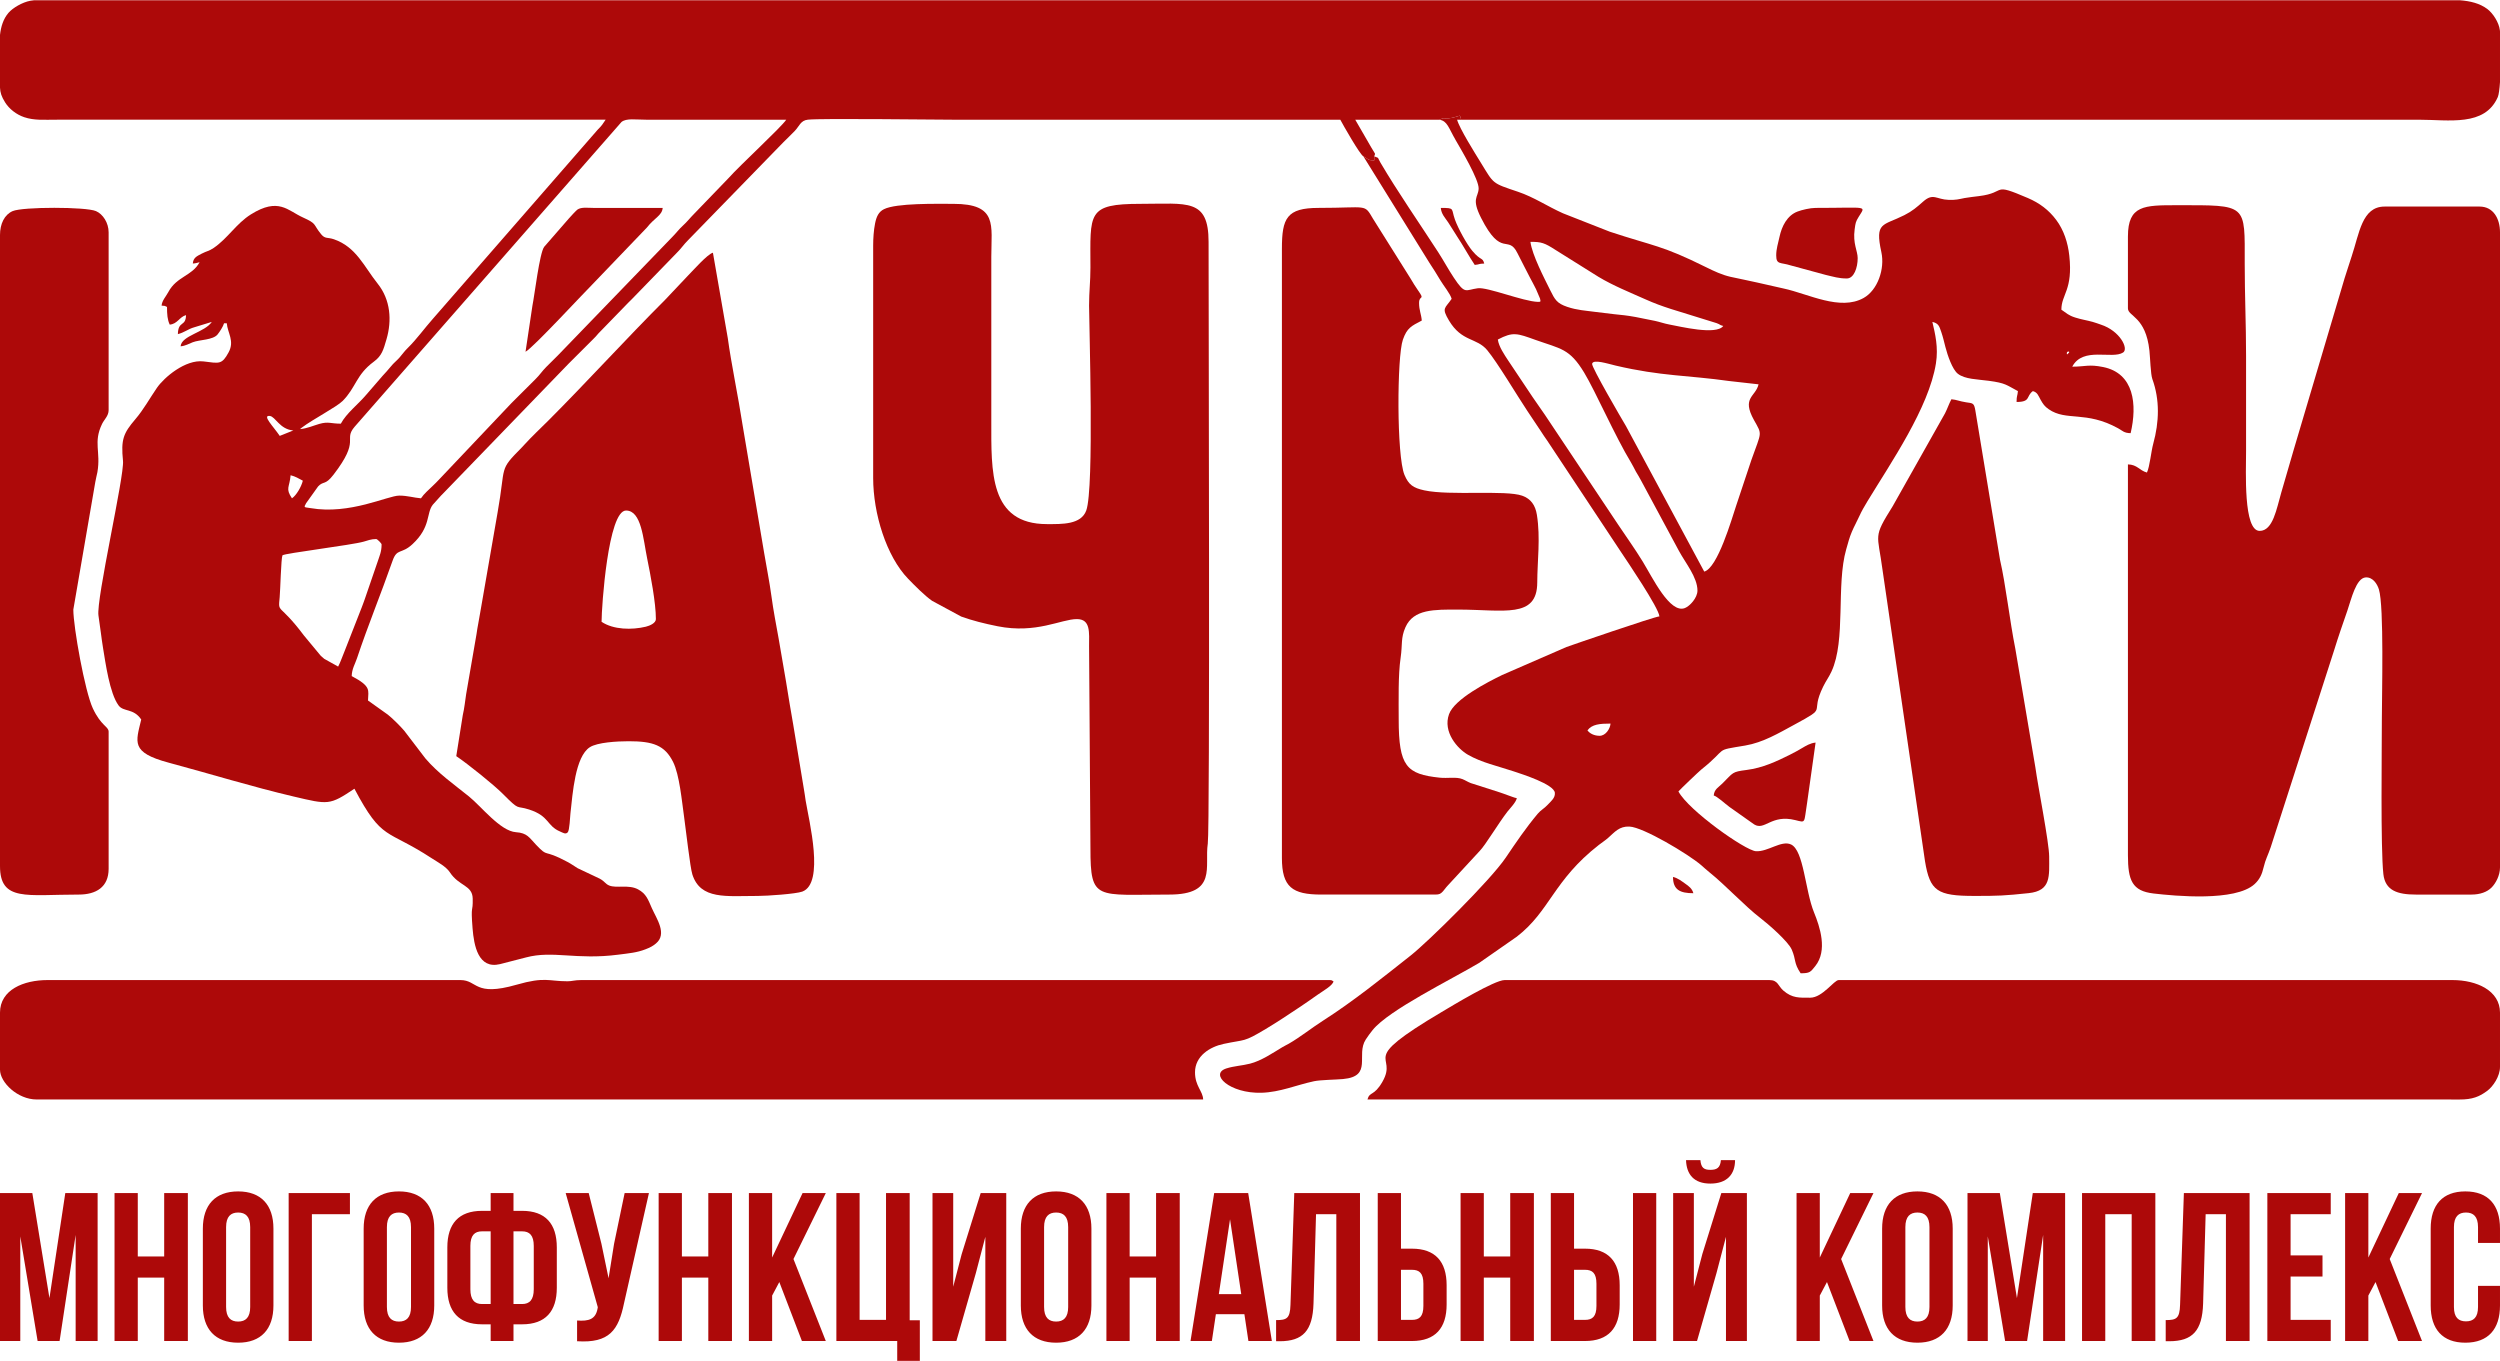<?xml version="1.0" encoding="UTF-8"?>
<!DOCTYPE svg PUBLIC "-//W3C//DTD SVG 1.1//EN" "http://www.w3.org/Graphics/SVG/1.1/DTD/svg11.dtd">
<!-- Creator: CorelDRAW -->
<svg xmlns="http://www.w3.org/2000/svg" xml:space="preserve" width="1473px" height="802px" version="1.1" style="shape-rendering:geometricPrecision; text-rendering:geometricPrecision; image-rendering:optimizeQuality; fill-rule:evenodd; clip-rule:evenodd"
viewBox="0 0 234.597 127.676"
 xmlns:xlink="http://www.w3.org/1999/xlink"
 xmlns:xodm="http://www.corel.com/coreldraw/odm/2003">
 <defs>
  <style type="text/css">
   <![CDATA[
    .fil0 {fill:#AD0909}
    .fil1 {fill:#AD0909;fill-rule:nonzero}
   ]]>
  </style>
 </defs>
 <g id="Слой_x0020_1">
  <g id="_2736695256496">
   <path class="fil0" d="M31.73 62.525l-1.308 -0.731c-0.094,-0.079 -0.177,-0.15 -0.271,-0.238 -0.019,-0.018 -0.047,-0.043 -0.066,-0.062l-1.559 -1.88c-2.374,-3.162 -2.436,-1.998 -2.283,-3.584 0.061,-0.62 0.132,-3.677 0.262,-3.947 0.19,-0.19 6.538,-0.964 7.633,-1.286 0.335,-0.099 0.699,-0.242 1.16,-0.242 0.105,0 0.51,0.404 0.51,0.509 0,0.696 -0.205,1.092 -0.352,1.559l-1.237 3.602c-0.088,0.267 -0.172,0.459 -0.275,0.745l-1.613 4.118c-0.222,0.514 -0.363,0.988 -0.601,1.437zm-28.543 -62.525l5.988 0 218.669 0 3.011 0c0.939,0.072 1.833,0.28 2.547,0.813 0.521,0.388 1.098,1.261 1.184,2 0.004,0.034 0.008,0.073 0.011,0.114l0 4.749c-0.044,0.662 -0.112,1.188 -0.209,1.41 -1.225,2.786 -4.568,2.12 -7.436,2.12l-89.839 0c-0.007,-0.019 -0.053,-0.293 -0.127,-0.381 -0.375,0.105 -0.632,0.212 -1.033,0.249 -0.547,0.05 -0.389,-0.103 -0.877,0.132l-7.901 0 1.493 2.585c0.479,0.819 0.378,0.495 0.291,0.853l0 0.382c-0.604,0 -0.543,-0.119 -1.02,-0.381 -0.337,-0.179 -1.9,-2.936 -2.166,-3.439 -12.106,0 -24.212,0 -36.318,0 -1.881,0 -12.321,-0.141 -13.639,-0.004 -0.693,0.072 -0.799,0.604 -1.235,1.057 -0.382,0.396 -0.697,0.691 -1.086,1.08l-8.922 9.167c-0.435,0.432 -0.629,0.766 -1.081,1.212l-3.952 4.073c-0.207,0.224 -0.354,0.357 -0.572,0.574l-2.824 2.908c-0.204,0.246 -0.271,0.317 -0.488,0.532 -0.799,0.791 -1.499,1.496 -2.295,2.291l-11.897 12.306c-0.019,0.018 -0.046,0.044 -0.065,0.062l-0.785 0.871c-0.632,0.804 -0.156,2.074 -1.905,3.7 -1.056,0.981 -1.447,0.35 -1.873,1.566 -1.067,3.054 -2.312,6.07 -3.337,9.145 -0.179,0.536 -0.48,1 -0.495,1.67 1.867,0.987 1.551,1.318 1.529,2.292l1.86 1.326c0.418,0.325 1.203,1.108 1.543,1.513l1.986 2.6c1.176,1.38 2.665,2.423 4.081,3.562 1.153,0.927 2.952,3.259 4.415,3.357 1.057,0.07 1.251,0.511 1.882,1.175 1.229,1.292 0.545,0.32 2.966,1.621 0.382,0.205 0.562,0.352 0.943,0.585l2.076 0.982c0.468,0.255 0.526,0.497 0.887,0.642 0.69,0.278 1.817,-0.116 2.7,0.357 0.78,0.418 0.942,0.963 1.296,1.762 0.445,1.006 1.468,2.416 0.386,3.318 -0.301,0.252 -0.538,0.374 -0.982,0.547 -0.826,0.319 -1.531,0.371 -2.554,0.504 -3.944,0.513 -6.133,-0.416 -8.66,0.259l-2.435 0.628c-2.051,0.498 -2.448,-1.758 -2.576,-3.346 -0.189,-2.356 0.044,-1.382 0.012,-2.808 -0.028,-1.275 -1.284,-1.145 -2.137,-2.454 -0.36,-0.553 -1.171,-0.975 -1.722,-1.335 -4.273,-2.793 -4.613,-1.554 -7.241,-6.517 -2.346,1.57 -2.442,1.498 -5.703,0.732 -3.91,-0.918 -7.842,-2.135 -11.73,-3.177 -3.6,-0.965 -3.069,-1.923 -2.573,-4.05 -0.723,-1.078 -1.659,-0.693 -2.123,-1.317 -0.842,-1.135 -1.23,-4.013 -1.463,-5.414 -0.157,-0.943 -0.261,-1.972 -0.426,-3.019 -0.236,-1.494 2.444,-13.109 2.302,-14.518 -0.202,-2.01 0.028,-2.586 1.161,-3.913 0.782,-0.917 1.335,-1.942 2.024,-2.944 0.664,-0.967 2.666,-2.68 4.365,-2.478 1.473,0.176 1.72,0.338 2.364,-0.858 0.572,-1.06 -0.1,-1.811 -0.176,-2.723l-0.255 0c-0.079,0.296 -0.412,0.808 -0.607,1.049 -0.431,0.533 -1.676,0.485 -2.326,0.732 -0.376,0.143 -0.693,0.347 -1.145,0.384 0.085,-1.019 2.267,-1.302 2.931,-2.292l-1.658 0.508c-0.558,0.155 -0.958,0.506 -1.528,0.638 0.029,-1.29 0.74,-0.658 0.765,-1.783 -0.622,0.166 -0.799,0.831 -1.529,0.892 -0.218,-0.454 -0.255,-0.963 -0.255,-1.656 -0.269,-0.129 -0.115,-0.093 -0.51,-0.127 0.04,-0.48 0.413,-0.856 0.635,-1.275 0.776,-1.465 2.249,-1.509 2.933,-2.8 -0.29,0.068 -0.293,0.099 -0.637,0.127 0.046,-0.55 0.364,-0.684 0.848,-0.935 0.475,-0.246 0.669,-0.226 1.121,-0.536 1.317,-0.902 2.119,-2.289 3.482,-3.141 2.602,-1.627 3.452,-0.359 4.871,0.282 1.379,0.623 0.917,0.605 1.726,1.587 0.373,0.452 0.599,0.261 1.191,0.465 2.103,0.726 2.829,2.564 4.111,4.169 1.215,1.522 1.337,3.463 0.83,5.198 -0.296,1.01 -0.434,1.56 -1.193,2.119 -1.678,1.237 -1.656,2.409 -2.932,3.691 -0.547,0.55 -2.841,1.752 -3.779,2.464 -0.265,0.2 -0.062,0.045 -0.209,0.173 0.645,-0.054 1.278,-0.337 1.807,-0.488 0.851,-0.243 1.077,-0.021 2.016,-0.021 0.516,-0.976 1.661,-1.849 2.383,-2.712l1.536 -1.776c0.324,-0.364 0.46,-0.483 0.777,-0.88 0.265,-0.332 0.531,-0.521 0.814,-0.841 0.32,-0.363 0.396,-0.526 0.766,-0.89 0.855,-0.84 1.574,-1.855 2.358,-2.737l15.483 -17.765c0.381,-0.374 0.45,-0.504 0.732,-0.924 -17.161,0 -34.321,0 -51.482,0 -1.263,0 -2.132,0.081 -3.078,-0.235 -0.737,-0.247 -1.41,-0.776 -1.794,-1.391 -0.349,-0.559 -0.453,-0.909 -0.48,-1.398l0 -1.306 0 -3.611c0.089,-0.797 0.308,-1.513 0.797,-2.086 0.395,-0.462 1.309,-1 2.053,-1.133 0.099,-0.018 0.212,-0.033 0.337,-0.046zm24.21 46.734c-0.636,-0.949 -0.224,-1.003 -0.127,-2.164 0.437,0.101 0.785,0.318 1.147,0.509 -0.132,0.563 -0.608,1.38 -1.02,1.655zm0.128 -6.367l-1.275 0.51c-0.585,-0.874 -1.688,-1.958 -0.934,-1.872 0.539,0.062 0.923,1.255 2.209,1.362zm11.978 6.367c-0.676,-0.056 -1.262,-0.254 -2.039,-0.254 -1.069,0 -4.63,1.814 -8.324,1.174 -0.575,-0.099 -0.674,-0.009 -0.418,-0.455l1.128 -1.579c0.52,-0.553 0.645,-0.062 1.446,-1.102 2.588,-3.36 0.875,-3.21 1.988,-4.507l25.037 -28.592c0.462,-0.372 1.327,-0.213 2.335,-0.213l13.126 0c-0.493,0.735 -4.403,4.332 -5.383,5.445l-3.251 3.373c-0.385,0.385 -0.677,0.771 -1.055,1.111 -0.393,0.355 -0.635,0.71 -1.047,1.118l-10.704 11.079c-0.392,0.391 -0.698,0.688 -1.086,1.08 -0.404,0.408 -0.583,0.721 -1.016,1.149 -0.78,0.769 -1.455,1.453 -2.233,2.226l-6.816 7.195c-0.194,0.22 -0.361,0.363 -0.573,0.575 -0.404,0.402 -0.811,0.724 -1.115,1.177z"/>
   <path class="fil0" d="M150.112 69.019c-0.509,0 -0.926,-0.208 -1.147,-0.509 0.421,-0.574 1.168,-0.637 2.166,-0.637 -0.043,0.521 -0.485,1.146 -1.019,1.146zm14.909 -32.981c-0.277,1.187 -1.615,1.222 -0.428,3.356 0.79,1.419 0.722,1.013 -0.244,3.74l-1.432 4.3c-0.412,1.236 -1.736,5.842 -2.993,6.177l-7.351 -13.666c-0.38,-0.631 -3.227,-5.515 -3.171,-5.83 0.084,-0.47 1.474,-0.008 2.214,0.165 4.296,1.008 6.761,0.898 10.655,1.449l2.75 0.309zm28.926 -2.929c0,-0.216 0.374,-0.179 0.162,0 -0.104,0.087 -0.162,0.209 -0.162,0zm-53.392 -1.274c1.434,-0.758 1.825,-0.577 3.534,0.034 2.37,0.847 3.188,0.789 4.569,3.074 1.069,1.768 2.899,5.974 4.409,8.456 0.185,0.303 0.266,0.507 0.445,0.829 0.193,0.347 0.274,0.426 0.467,0.807l3.565 6.624c0.612,1.138 1.743,2.489 1.743,3.735 0,0.68 -0.713,1.453 -1.177,1.637 -1.411,0.558 -3.04,-2.86 -3.974,-4.385 -0.733,-1.197 -1.508,-2.267 -2.291,-3.441l-6.88 -10.316c-0.404,-0.607 -0.735,-1.035 -1.147,-1.655l-2.296 -3.437c-0.338,-0.513 -0.884,-1.309 -0.967,-1.962zm3.058 -9.168c1.034,0 1.31,0.084 2.398,0.787l3.996 2.501c1.361,0.82 2.93,1.451 4.394,2.104 0.853,0.38 1.458,0.602 2.403,0.909l4.279 1.327c0.438,0.161 0.19,0.151 0.625,0.267 -0.652,0.889 -4.048,0.048 -5.083,-0.142 -0.435,-0.08 -0.896,-0.245 -1.321,-0.335 -3.268,-0.69 -2.58,-0.439 -5.536,-0.835 -1.005,-0.135 -1.775,-0.167 -2.703,-0.483 -0.968,-0.329 -1.152,-0.668 -1.604,-1.58 -0.536,-1.085 -1.691,-3.296 -1.848,-4.52zm-8.537 -11.461c0.741,0.127 0.833,0.721 1.522,1.917 0.502,0.872 2.203,3.717 2.156,4.567 -0.045,0.815 -0.696,0.902 0.228,2.728 1.932,3.821 2.529,1.497 3.423,3.329 0.428,0.878 0.744,1.426 1.165,2.274 0.215,0.433 0.375,0.668 0.569,1.086l0.377 0.885c0.056,0.281 0.101,0.317 -0.218,0.307 -1.368,-0.044 -4.709,-1.399 -5.62,-1.277 -1.182,0.158 -1.175,0.63 -2.253,-0.993 -0.538,-0.811 -0.93,-1.56 -1.452,-2.368 -1.778,-2.752 -3.812,-5.668 -5.439,-8.438 -0.349,-0.593 -0.029,-0.339 -0.575,-0.579l0 0.382c-0.604,0 -0.543,-0.119 -1.02,-0.381l6.192 9.984c0.377,0.573 0.683,1.056 1.031,1.644 0.293,0.497 0.934,1.271 1.06,1.742 -0.615,0.918 -0.976,0.818 -0.252,2.034 1.206,2.026 2.596,1.59 3.588,2.782 0.97,1.167 2.803,4.26 3.749,5.677 0.458,0.687 0.816,1.224 1.274,1.91 0.237,0.356 0.365,0.571 0.616,0.913l6.954 10.497c0.526,0.787 3.5,5.175 3.568,5.985 -0.54,0.045 -8.405,2.755 -8.721,2.874l-6.036 2.627c-1.357,0.661 -4.471,2.249 -4.986,3.677 -0.599,1.662 0.787,3.24 1.779,3.808 1.293,0.74 2.755,1.047 4.299,1.561 0.729,0.243 3.781,1.203 3.853,2.008 0.042,0.479 -0.347,0.772 -0.667,1.117 -0.344,0.371 -0.644,0.494 -0.938,0.845 -1.127,1.346 -2.017,2.666 -3.006,4.127 -1.443,2.132 -7.277,7.884 -8.913,9.175 -2.661,2.101 -5.391,4.304 -8.259,6.137 -1.041,0.665 -2.119,1.533 -3.199,2.152 -0.211,0.121 -0.339,0.167 -0.579,0.312 -0.9,0.54 -1.977,1.28 -3.037,1.55 -0.766,0.195 -1.503,0.218 -2.226,0.449 -1.634,0.522 0.3,2.372 3.303,2.283 1.741,-0.052 3.236,-0.719 4.91,-1.079 0.626,-0.134 2.036,-0.143 2.725,-0.206 2.835,-0.257 1.188,-2.253 2.143,-3.716 0.201,-0.307 0.419,-0.603 0.645,-0.884 1.51,-1.875 7.395,-4.751 10.003,-6.304l3.528 -2.459c3.114,-2.403 3.415,-5.268 7.696,-8.608 0.326,-0.254 0.575,-0.402 0.869,-0.66 0.617,-0.544 1.047,-1.108 2.007,-1.062 1.292,0.062 5.478,2.556 6.721,3.616 0.334,0.285 0.462,0.424 0.82,0.709 1.394,1.113 3.355,3.199 4.695,4.221 0.776,0.592 2.66,2.236 2.989,2.999 0.429,0.996 0.168,1.228 0.834,2.222 0.874,0 0.924,-0.118 1.369,-0.67 1.181,-1.466 0.442,-3.681 -0.113,-5.042 -0.844,-2.071 -0.955,-5.825 -2.164,-6.379 -0.904,-0.413 -2.168,0.709 -3.291,0.636 -0.988,-0.063 -6.324,-3.823 -7.269,-5.609 0.096,-0.131 1.934,-1.886 2.147,-2.056 2.632,-2.098 1.065,-1.741 4.119,-2.251 1.668,-0.279 3.16,-1.172 4.565,-1.933 3.349,-1.812 1.416,-0.877 2.758,-3.611 0.263,-0.538 0.503,-0.823 0.77,-1.395 1.377,-2.957 0.424,-8.115 1.386,-11.477 0.175,-0.611 0.296,-1.094 0.527,-1.638 0.227,-0.534 0.453,-0.92 0.7,-1.465 0.217,-0.478 0.474,-0.923 0.764,-1.401 2.197,-3.619 5.758,-8.765 6.427,-12.933 0.244,-1.517 -0.077,-2.799 -0.334,-3.9 0.558,0.13 0.642,0.369 0.836,0.948 0.17,0.507 0.249,0.868 0.385,1.397 0.205,0.797 0.655,2.119 1.172,2.522 0.667,0.519 1.829,0.515 2.907,0.661 1.589,0.215 1.631,0.386 2.728,0.966 -0.041,0.491 -0.127,0.411 -0.127,1.019 1.355,0 0.871,-0.537 1.529,-1.019 0.434,0.116 0.508,0.423 0.723,0.805 0.236,0.419 0.378,0.625 0.763,0.894 1.65,1.152 3.473,0.122 6.5,1.782 0.443,0.243 0.548,0.453 1.189,0.467 0.631,-2.706 0.325,-5.618 -2.582,-6.207 -1.358,-0.275 -1.673,-0.033 -2.898,-0.033 1.012,-1.911 3.742,-0.66 4.775,-1.331 0.538,-0.35 -0.287,-2.03 -2.096,-2.619 -0.345,-0.112 -0.424,-0.159 -0.765,-0.254 -0.564,-0.157 -1.051,-0.221 -1.632,-0.407 -0.647,-0.205 -0.804,-0.404 -1.301,-0.737 0,-1.454 1.096,-1.837 0.743,-5.072 -0.134,-1.232 -0.52,-2.407 -1.23,-3.355 -0.701,-0.936 -1.566,-1.582 -2.662,-2.052 -3.494,-1.497 -1.883,-0.513 -4.585,-0.179 -0.288,0.036 -1.062,0.124 -1.348,0.181 -0.585,0.117 -0.787,0.191 -1.498,0.171 -1.146,-0.033 -1.441,-0.677 -2.383,0.154 -0.593,0.524 -1.022,0.903 -1.775,1.282 -2.018,1.018 -2.779,0.611 -2.156,3.467 0.345,1.577 -0.347,3.567 -1.664,4.304 -2.209,1.236 -5.184,-0.388 -7.492,-0.885 -0.877,-0.189 -1.652,-0.366 -2.493,-0.564 -0.851,-0.201 -1.639,-0.337 -2.519,-0.539 -0.79,-0.182 -1.525,-0.525 -2.284,-0.902 -4.186,-2.08 -4.856,-1.949 -9.029,-3.329l-4.39 -1.725c-1.438,-0.639 -2.719,-1.515 -4.221,-2.021 -2.482,-0.836 -2.245,-0.704 -3.5,-2.743 -0.513,-0.833 -2.001,-3.202 -2.22,-4.021l0.381 0c-0.007,-0.019 -0.053,-0.293 -0.127,-0.381 -0.375,0.105 -0.632,0.212 -1.033,0.249 -0.547,0.05 -0.389,-0.103 -0.877,0.132z"/>
   <path class="fil0" d="M199.682 22.157l0 6.75c0,0.768 1.676,0.758 2.017,3.968 0.07,0.652 0.114,2.222 0.272,2.658 0.714,1.967 0.647,4.035 0.09,6.065 -0.209,0.759 -0.327,2.158 -0.595,2.717 -0.704,-0.188 -0.902,-0.745 -1.784,-0.764l0 36.674c0,2.369 0.399,3.355 2.396,3.591 2.003,0.235 7.686,0.779 9.49,-0.882 0.461,-0.424 0.692,-0.898 0.846,-1.573 0.167,-0.733 0.436,-1.192 0.665,-1.883l5.956 -18.498c0.389,-1.269 0.806,-2.45 1.244,-3.723 0.366,-1.066 0.811,-3.049 1.718,-3.101 0.661,-0.038 1.077,0.605 1.238,1.131 0.489,1.592 0.276,9.932 0.276,12.077 0,2.846 -0.128,12.177 0.141,14.631 0.169,1.543 1.321,1.923 3.045,1.923l5.224 0c0.809,0 1.467,-0.242 1.886,-0.662 0.395,-0.394 0.79,-1.136 0.79,-1.885l0 -59.596c0,-1.287 -0.63,-2.419 -1.911,-2.419l-8.92 0c-2.131,0 -2.372,2.54 -3.092,4.678 -0.245,0.726 -0.412,1.297 -0.653,2.022l-4.779 16.108c-0.404,1.383 -0.775,2.671 -1.176,4.046 -0.433,1.486 -0.769,3.581 -2.024,3.581 -1.544,0 -1.274,-5.587 -1.274,-7.514 0,-2.971 0,-5.942 0,-8.913 0,-3.018 -0.127,-5.62 -0.127,-8.66 0,-5.644 0.295,-5.475 -6.372,-5.475 -3.047,0 -4.587,-0.005 -4.587,2.928z"/>
   <path class="fil0" d="M0 94.997l0 5.348c0,1.203 1.653,2.802 3.441,2.802l109.461 0c-0.017,-0.78 -0.764,-1.247 -0.764,-2.547 0,-1.54 1.406,-2.396 2.682,-2.668 2.111,-0.451 1.808,-0.115 3.952,-1.399 1.132,-0.678 2.141,-1.355 3.254,-2.096 0.588,-0.392 1.049,-0.719 1.581,-1.095 0.578,-0.407 1.418,-0.858 1.529,-1.274 -0.156,-0.087 -0.137,-0.127 -0.383,-0.127l-70.213 0c-0.617,0 -0.87,0.114 -1.275,0.114 -1.811,0 -2.111,-0.447 -4.788,0.322 -4.011,1.151 -3.63,-0.436 -5.278,-0.436l-38.739 0c-2.245,0 -4.46,0.912 -4.46,3.056z"/>
   <path class="fil0" d="M81.937 23.049l0 21.775c0,3.331 1.233,7.341 3.279,9.458 0.603,0.624 1.557,1.59 2.256,2.075l2.73 1.474c1.052,0.378 2.162,0.659 3.422,0.91 3.618,0.721 5.961,-0.673 7.427,-0.673 1.303,0 1.151,1.247 1.147,2.547l0.128 18.974c0,4.943 0.526,4.329 7.391,4.329 4.553,0 3.294,-2.621 3.621,-4.785 0.213,-1.4 0.074,-50.688 0.074,-56.466 0,-4.103 -2.003,-3.566 -6.371,-3.566 -5.076,0 -4.721,0.858 -4.715,5.985 0.001,1.333 -0.128,2.199 -0.128,3.566 0.001,1.821 0.494,17.13 -0.263,19.22 -0.485,1.342 -2.27,1.282 -3.687,1.282 -5.423,0 -5.225,-4.936 -5.225,-9.678l0 -15.408c0,-2.976 0.627,-4.967 -3.568,-4.967 -1.599,0 -5.335,-0.082 -6.506,0.502 -0.504,0.251 -0.706,0.704 -0.832,1.333 -0.13,0.648 -0.18,1.407 -0.18,2.113z"/>
   <path class="fil0" d="M128.321 103.147c31.858,0 63.715,0 95.572,0 2.295,0 4.591,-0.01 6.885,0.003 1.238,0.007 1.897,-0.274 2.624,-0.816 0.54,-0.403 1.195,-1.36 1.195,-2.243l0 -5.094c0,-2.06 -2.176,-3.056 -4.46,-3.056l-57.598 0c-0.434,0 -1.517,1.655 -2.676,1.655 -1.007,0 -1.678,0.059 -2.516,-0.669 -0.496,-0.429 -0.49,-0.986 -1.307,-0.986l-24.848 0c-0.945,0 -4.933,2.419 -5.916,3.002 -8.103,4.804 -3.99,3.822 -5.554,6.547 -0.79,1.377 -1.195,0.886 -1.401,1.657z"/>
   <path class="fil0" d="M58.745 47.88c1.453,0 1.609,2.662 1.986,4.51 0.314,1.542 0.817,4.147 0.817,5.678 0,0.375 -0.579,0.626 -0.942,0.713 -1.318,0.316 -3.037,0.289 -4.155,-0.458 0,-1.44 0.616,-10.443 2.294,-10.443zm-15.929 23.049c1.074,0.719 3.533,2.697 4.365,3.534 1.653,1.663 1.183,1.057 2.474,1.475 1.933,0.625 1.625,1.53 2.915,2.068 0.269,0.112 0.494,0.287 0.703,0.073 0.178,-0.181 0.218,-1.439 0.258,-1.791 0.209,-1.852 0.436,-5.314 1.823,-6.201 0.698,-0.447 2.528,-0.558 3.646,-0.558 2.278,0 3.381,0.376 4.165,1.949 0.6,1.203 0.817,3.658 1.037,5.204 0.163,1.139 0.559,4.694 0.768,5.345 0.765,2.393 3.184,2.019 6.136,2.019 0.893,0 3.583,-0.188 4.18,-0.407 2.117,-0.777 0.629,-6.647 0.315,-8.542 -0.071,-0.427 -0.082,-0.653 -0.151,-0.996l-1.012 -6.12c-0.231,-1.398 -0.458,-2.588 -0.675,-4.037l-0.691 -4.021c-0.248,-1.376 -0.502,-2.675 -0.684,-4.028 -0.186,-1.381 -0.446,-2.618 -0.68,-4.032l-2.04 -12.097c-0.369,-2.439 -1.057,-5.709 -1.371,-8.053l-1.397 -8.027c-0.519,0.138 -1.863,1.671 -2.325,2.133l-2.166 2.292c-3.629,3.626 -7.431,7.807 -10.959,11.333 -0.76,0.76 -1.501,1.444 -2.223,2.236 -0.09,0.098 -0.157,0.176 -0.245,0.265 -2.231,2.253 -1.482,1.609 -2.288,6.118l-1.64 9.44c-0.122,0.773 -0.242,1.26 -0.335,1.957l-0.975 5.647c-0.116,0.752 -0.159,1.289 -0.317,1.975l-0.611 3.847z"/>
   <path class="fil0" d="M120.293 23.304l0 57.176c0,2.732 0.973,3.438 3.696,3.438l10.704 0c0.392,0 0.501,-0.079 0.714,-0.305 0.158,-0.169 0.256,-0.346 0.462,-0.557l2.997 -3.244c0.549,-0.573 1.702,-2.518 2.579,-3.663 0.266,-0.347 0.776,-0.831 0.894,-1.272 -0.33,-0.077 -0.476,-0.155 -0.862,-0.285 -0.285,-0.095 -0.466,-0.183 -0.849,-0.298l-2.606 -0.834c-0.286,-0.109 -0.515,-0.265 -0.775,-0.371 -0.597,-0.243 -1.381,-0.057 -2.154,-0.14 -3.101,-0.333 -3.841,-1.051 -3.841,-5.458 0,-1.737 -0.06,-4.169 0.182,-5.804 0.184,-1.251 -0.001,-1.837 0.453,-2.858 0.761,-1.712 2.704,-1.655 4.972,-1.653 4.258,0.006 7.388,0.867 7.395,-2.543 0.004,-1.994 0.313,-4.164 -0.033,-6.341 -0.145,-0.912 -0.565,-1.513 -1.382,-1.803 -1.548,-0.551 -6.789,0.017 -9.183,-0.501 -1.051,-0.228 -1.475,-0.529 -1.862,-1.451 -0.745,-1.775 -0.707,-11.101 -0.148,-12.69 0.392,-1.113 0.793,-1.277 1.773,-1.794 -0.051,-0.605 -0.255,-0.962 -0.255,-1.656 0,-0.774 0.596,-0.192 -0.095,-1.172 -0.28,-0.396 -0.444,-0.68 -0.694,-1.096l-3.537 -5.634c-0.845,-1.431 -0.458,-1.012 -5.104,-1.012 -2.99,0 -3.441,0.966 -3.441,3.821z"/>
   <path class="fil0" d="M0 22.03l0 59.214c0,3.354 2.493,2.674 7.391,2.674 1.606,0 2.803,-0.683 2.803,-2.419l0 -12.862c0,-0.496 -0.709,-0.53 -1.488,-2.205 -0.743,-1.597 -1.825,-7.626 -1.825,-9.256l2.058 -11.951c0.047,-0.319 0.155,-0.675 0.201,-0.945 0.334,-1.932 -0.407,-2.781 0.438,-4.529 0.199,-0.413 0.616,-0.751 0.616,-1.294l0 -16.682c0,-0.888 -0.532,-1.711 -1.189,-1.994 -0.949,-0.409 -6.867,-0.409 -7.815,0 -0.77,0.332 -1.19,1.192 -1.19,2.249z"/>
   <path class="fil0" d="M185.282 84.046c2.236,0 2.824,-0.022 5.09,-0.263 2.121,-0.225 1.919,-1.593 1.919,-3.43 0,-1.306 -1.046,-6.559 -1.296,-8.383l-1.878 -11.113c-0.524,-2.618 -0.901,-6.031 -1.44,-8.365l-2.311 -13.991c-0.124,-0.741 -0.241,-0.679 -0.878,-0.778 -0.636,-0.099 -0.881,-0.244 -1.372,-0.285 -0.223,0.421 -0.358,0.846 -0.595,1.316l-4.911 8.718c-1.878,3.012 -1.414,2.503 -0.957,5.975l3.987 27.342c0.466,2.804 1.147,3.257 4.642,3.257z"/>
   <path class="fil0" d="M49.315 32.982c0.717,-0.38 5.436,-5.496 6.531,-6.59l4.864 -5.072c0.703,-0.91 1.416,-1.118 1.476,-1.837 -2.166,0 -4.335,0.011 -6.5,0 -0.577,-0.003 -1.131,-0.095 -1.501,0.156 -0.099,0.067 -0.714,0.722 -0.811,0.844l-2.312 2.656c-0.434,0.59 -0.897,4.528 -1.1,5.522l-0.647 4.321z"/>
   <path class="fil0" d="M160.816 74.622c0.322,0.086 0.947,0.677 1.474,1.074l2.321 1.64c1.002,0.614 1.587,-0.971 3.851,-0.407 1.036,0.258 0.799,0.31 1.109,-1.58l0.802 -5.693c-0.489,0.041 -0.916,0.309 -1.269,0.515 -0.391,0.229 -0.718,0.416 -1.152,0.631 -1.247,0.62 -2.534,1.229 -4.055,1.423 -1.39,0.178 -1.226,0.23 -2.285,1.283 -0.345,0.343 -0.747,0.519 -0.796,1.114z"/>
   <path class="fil0" d="M166.678 23.94c0,0.896 0.399,0.631 1.355,0.938l3.308 0.897c0.739,0.169 1.198,0.33 1.963,0.33 0.668,0 1.019,-1.005 1.019,-1.91 0,-0.674 -0.468,-1.364 -0.285,-2.696 0.087,-0.636 0.097,-0.711 0.373,-1.168 0.671,-1.111 0.957,-0.848 -4.038,-0.848 -0.508,0 -1.288,0.186 -1.697,0.342 -0.976,0.371 -1.474,1.371 -1.692,2.384 -0.132,0.609 -0.306,1.118 -0.306,1.731z"/>
   <path class="fil0" d="M138.388 24.832c0.495,-0.042 0.332,-0.115 0.892,-0.128 -0.165,-0.618 -0.308,-0.226 -1.111,-1.181 -0.533,-0.634 -1.338,-2.105 -1.64,-2.945 -0.376,-1.041 0.033,-1.095 -1.326,-1.095 0.047,0.576 0.393,0.91 0.688,1.35 0.321,0.477 0.546,0.885 0.839,1.326 0.583,0.874 1.077,1.806 1.658,2.673z"/>
   <path class="fil0" d="M158.904 83.791c-0.118,-0.442 -0.434,-0.663 -0.762,-0.894 -0.333,-0.235 -0.703,-0.53 -1.149,-0.634 0,1.222 0.679,1.528 1.911,1.528z"/>
  </g>
  <path class="fil1" d="M3.034 111.931l-3.034 0 0 13.881 1.904 0 0 -9.816 1.626 9.816 2.062 0 1.507 -9.955 0 9.955 2.062 0 0 -13.881 -3.034 0 -1.487 9.855 -1.606 -9.855zm9.895 7.932l2.478 0 0 5.949 2.221 0 0 -13.881 -2.221 0 0 5.949 -2.478 0 0 -5.949 -2.181 0 0 13.881 2.181 0 0 -5.949zm8.288 -4.739c0,-0.992 0.437,-1.369 1.131,-1.369 0.694,0 1.13,0.377 1.13,1.369l0 7.495c0,0.992 -0.436,1.368 -1.13,1.368 -0.694,0 -1.131,-0.376 -1.131,-1.368l0 -7.495zm-2.181 7.356c0,2.221 1.17,3.49 3.312,3.49 2.141,0 3.311,-1.269 3.311,-3.49l0 -7.218c0,-2.22 -1.17,-3.489 -3.311,-3.489 -2.142,0 -3.312,1.269 -3.312,3.489l0 7.218zm10.232 3.332l0 -11.898 3.569 0 0 -1.983 -5.75 0 0 13.881 2.181 0zm7.039 -10.688c0,-0.992 0.436,-1.369 1.13,-1.369 0.694,0 1.131,0.377 1.131,1.369l0 7.495c0,0.992 -0.437,1.368 -1.131,1.368 -0.694,0 -1.13,-0.376 -1.13,-1.368l0 -7.495zm-2.181 7.356c0,2.221 1.17,3.49 3.311,3.49 2.142,0 3.312,-1.269 3.312,-3.49l0 -7.218c0,-2.22 -1.17,-3.489 -3.312,-3.489 -2.141,0 -3.311,1.269 -3.311,3.489l0 7.218zm11.917 3.332l2.142 0 0 -1.567 0.813 0c2.181,0 3.252,-1.209 3.252,-3.43l0 -3.788c0,-2.22 -1.071,-3.43 -3.252,-3.43l-0.813 0 0 -1.666 -2.142 0 0 1.666 -0.813 0c-2.181,0 -3.252,1.21 -3.252,3.43l0 3.788c0,2.221 1.071,3.43 3.252,3.43l0.813 0 0 1.567zm2.955 -10.292c0.694,0 1.09,0.377 1.09,1.369l0 4.065c0,0.991 -0.396,1.387 -1.09,1.387l-0.813 0 0 -6.821 0.813 0zm-2.955 6.821l-0.813 0c-0.694,0 -1.09,-0.396 -1.09,-1.387l0 -4.065c0,-0.992 0.396,-1.369 1.09,-1.369l0.813 0 0 6.821zm14.852 -10.41l-2.28 0 -0.992 4.759 -0.515 3.232 -0.674 -3.251 -1.19 -4.74 -2.161 0 3.014 10.708 -0.02 0.119c-0.179,1.011 -0.813,1.21 -1.924,1.13l0 1.944c3.034,0.198 3.887,-1.052 4.402,-3.55l2.34 -10.351zm3.094 7.932l2.478 0 0 5.949 2.221 0 0 -13.881 -2.221 0 0 5.949 -2.478 0 0 -5.949 -2.182 0 0 13.881 2.182 0 0 -5.949zm11.262 5.949l2.241 0 -3.034 -7.694 3.034 -6.187 -2.181 0 -2.855 6.048 0 -6.048 -2.181 0 0 13.881 2.181 0 0 -4.264 0.674 -1.269 2.121 5.533zm3.233 0l5.71 0 0 1.864 2.122 0 0 -3.808 -0.952 0 0 -11.937 -2.221 0 0 11.898 -2.478 0 0 -11.898 -2.181 0 0 13.881zm13.087 -6.366l0.892 -3.41 0 9.776 1.963 0 0 -13.881 -2.399 0 -1.785 5.731 -0.793 3.054 0 -8.785 -1.943 0 0 13.881 2.24 0 1.825 -6.366zm6.405 -4.322c0,-0.992 0.436,-1.369 1.13,-1.369 0.694,0 1.13,0.377 1.13,1.369l0 7.495c0,0.992 -0.436,1.368 -1.13,1.368 -0.694,0 -1.13,-0.376 -1.13,-1.368l0 -7.495zm-2.182 7.356c0,2.221 1.17,3.49 3.312,3.49 2.141,0 3.311,-1.269 3.311,-3.49l0 -7.218c0,-2.22 -1.17,-3.489 -3.311,-3.489 -2.142,0 -3.312,1.269 -3.312,3.489l0 7.218zm10.212 -2.617l2.479 0 0 5.949 2.221 0 0 -13.881 -2.221 0 0 5.949 -2.479 0 0 -5.949 -2.181 0 0 13.881 2.181 0 0 -5.949zm11.124 -7.932l-3.192 0 -2.221 13.881 2.003 0 0.377 -2.519 2.676 0 0.377 2.519 2.201 0 -2.221 -13.881zm-1.705 2.459l1.051 7.02 -2.102 0 1.051 -7.02zm4.323 11.442l0.337 0c2.181,0 3.093,-0.992 3.173,-3.53l0.237 -8.388 1.904 0 0 11.898 2.221 0 0 -13.881 -6.167 0 -0.357 10.49c-0.039,1.289 -0.357,1.428 -1.348,1.428l0 1.983zm12.75 -0.02c2.181,0 3.252,-1.21 3.252,-3.431l0 -1.804c0,-2.221 -1.071,-3.431 -3.252,-3.431l-1.031 0 0 -5.215 -2.181 0 0 13.881 3.212 0zm-1.031 -1.983l0 -4.7 1.031 0c0.694,0 1.071,0.317 1.071,1.309l0 2.082c0,0.992 -0.377,1.309 -1.071,1.309l-1.031 0zm7.773 -3.966l2.478 0 0 5.949 2.221 0 0 -13.881 -2.221 0 0 5.949 -2.478 0 0 -5.949 -2.181 0 0 13.881 2.181 0 0 -5.949zm9.498 5.949c2.181,0 3.252,-1.21 3.252,-3.431l0 -1.804c0,-2.221 -1.071,-3.431 -3.252,-3.431l-1.031 0 0 -5.215 -2.181 0 0 13.881 3.212 0zm-1.031 -1.983l0 -4.7 1.031 0c0.694,0 1.071,0.317 1.071,1.309l0 2.082c0,0.992 -0.377,1.309 -1.071,1.309l-1.031 0zm7.713 1.983l0 -13.881 -2.181 0 0 13.881 2.181 0zm3.827 0l-2.24 0 0 -13.881 1.943 0 0 8.785 0.793 -3.054 1.785 -5.731 2.399 0 0 13.881 -1.963 0 0 -9.776 -0.893 3.41 -1.824 6.366zm2.241 -16.974c-0.06,0.734 -0.397,0.912 -0.992,0.912 -0.575,0 -0.872,-0.178 -0.932,-0.912l-1.348 0c0.04,1.348 0.754,2.201 2.28,2.201 1.547,0 2.32,-0.853 2.32,-2.201l-1.328 0zm12.076 16.974l2.24 0 -3.034 -7.694 3.034 -6.187 -2.181 0 -2.855 6.048 0 -6.048 -2.181 0 0 13.881 2.181 0 0 -4.264 0.674 -1.269 2.122 5.533zm5.234 -10.688c0,-0.992 0.437,-1.369 1.131,-1.369 0.694,0 1.13,0.377 1.13,1.369l0 7.495c0,0.992 -0.436,1.368 -1.13,1.368 -0.694,0 -1.131,-0.376 -1.131,-1.368l0 -7.495zm-2.181 7.356c0,2.221 1.17,3.49 3.312,3.49 2.141,0 3.311,-1.269 3.311,-3.49l0 -7.218c0,-2.22 -1.17,-3.489 -3.311,-3.489 -2.142,0 -3.312,1.269 -3.312,3.489l0 7.218zm11.045 -10.549l-3.034 0 0 13.881 1.904 0 0 -9.816 1.626 9.816 2.062 0 1.507 -9.955 0 9.955 2.062 0 0 -13.881 -3.034 0 -1.487 9.855 -1.606 -9.855zm9.895 1.983l2.478 0 0 11.898 2.221 0 0 -13.881 -6.88 0 0 13.881 2.181 0 0 -11.898zm5.671 11.918l0.337 0c2.181,0 3.093,-0.992 3.173,-3.53l0.238 -8.388 1.903 0 0 11.898 2.221 0 0 -13.881 -6.167 0 -0.357 10.49c-0.039,1.289 -0.357,1.428 -1.348,1.428l0 1.983zm11.719 -11.918l3.768 0 0 -1.983 -5.949 0 0 13.881 5.949 0 0 -1.983 -3.768 0 0 -4.065 2.994 0 0 -1.983 -2.994 0 0 -3.867zm10.093 11.898l2.24 0 -3.033 -7.694 3.033 -6.187 -2.181 0 -2.855 6.048 0 -6.048 -2.181 0 0 13.881 2.181 0 0 -4.264 0.674 -1.269 2.122 5.533zm7.495 -5.176l0 1.983c0,0.992 -0.436,1.349 -1.13,1.349 -0.694,0 -1.13,-0.357 -1.13,-1.349l0 -7.495c0,-0.992 0.436,-1.369 1.13,-1.369 0.694,0 1.13,0.377 1.13,1.369l0 1.487 2.062 0 0 -1.349c0,-2.22 -1.11,-3.489 -3.252,-3.489 -2.141,0 -3.251,1.269 -3.251,3.489l0 7.218c0,2.221 1.11,3.49 3.251,3.49 2.142,0 3.252,-1.269 3.252,-3.49l0 -1.844 -2.062 0z"/>
 </g>
</svg>

